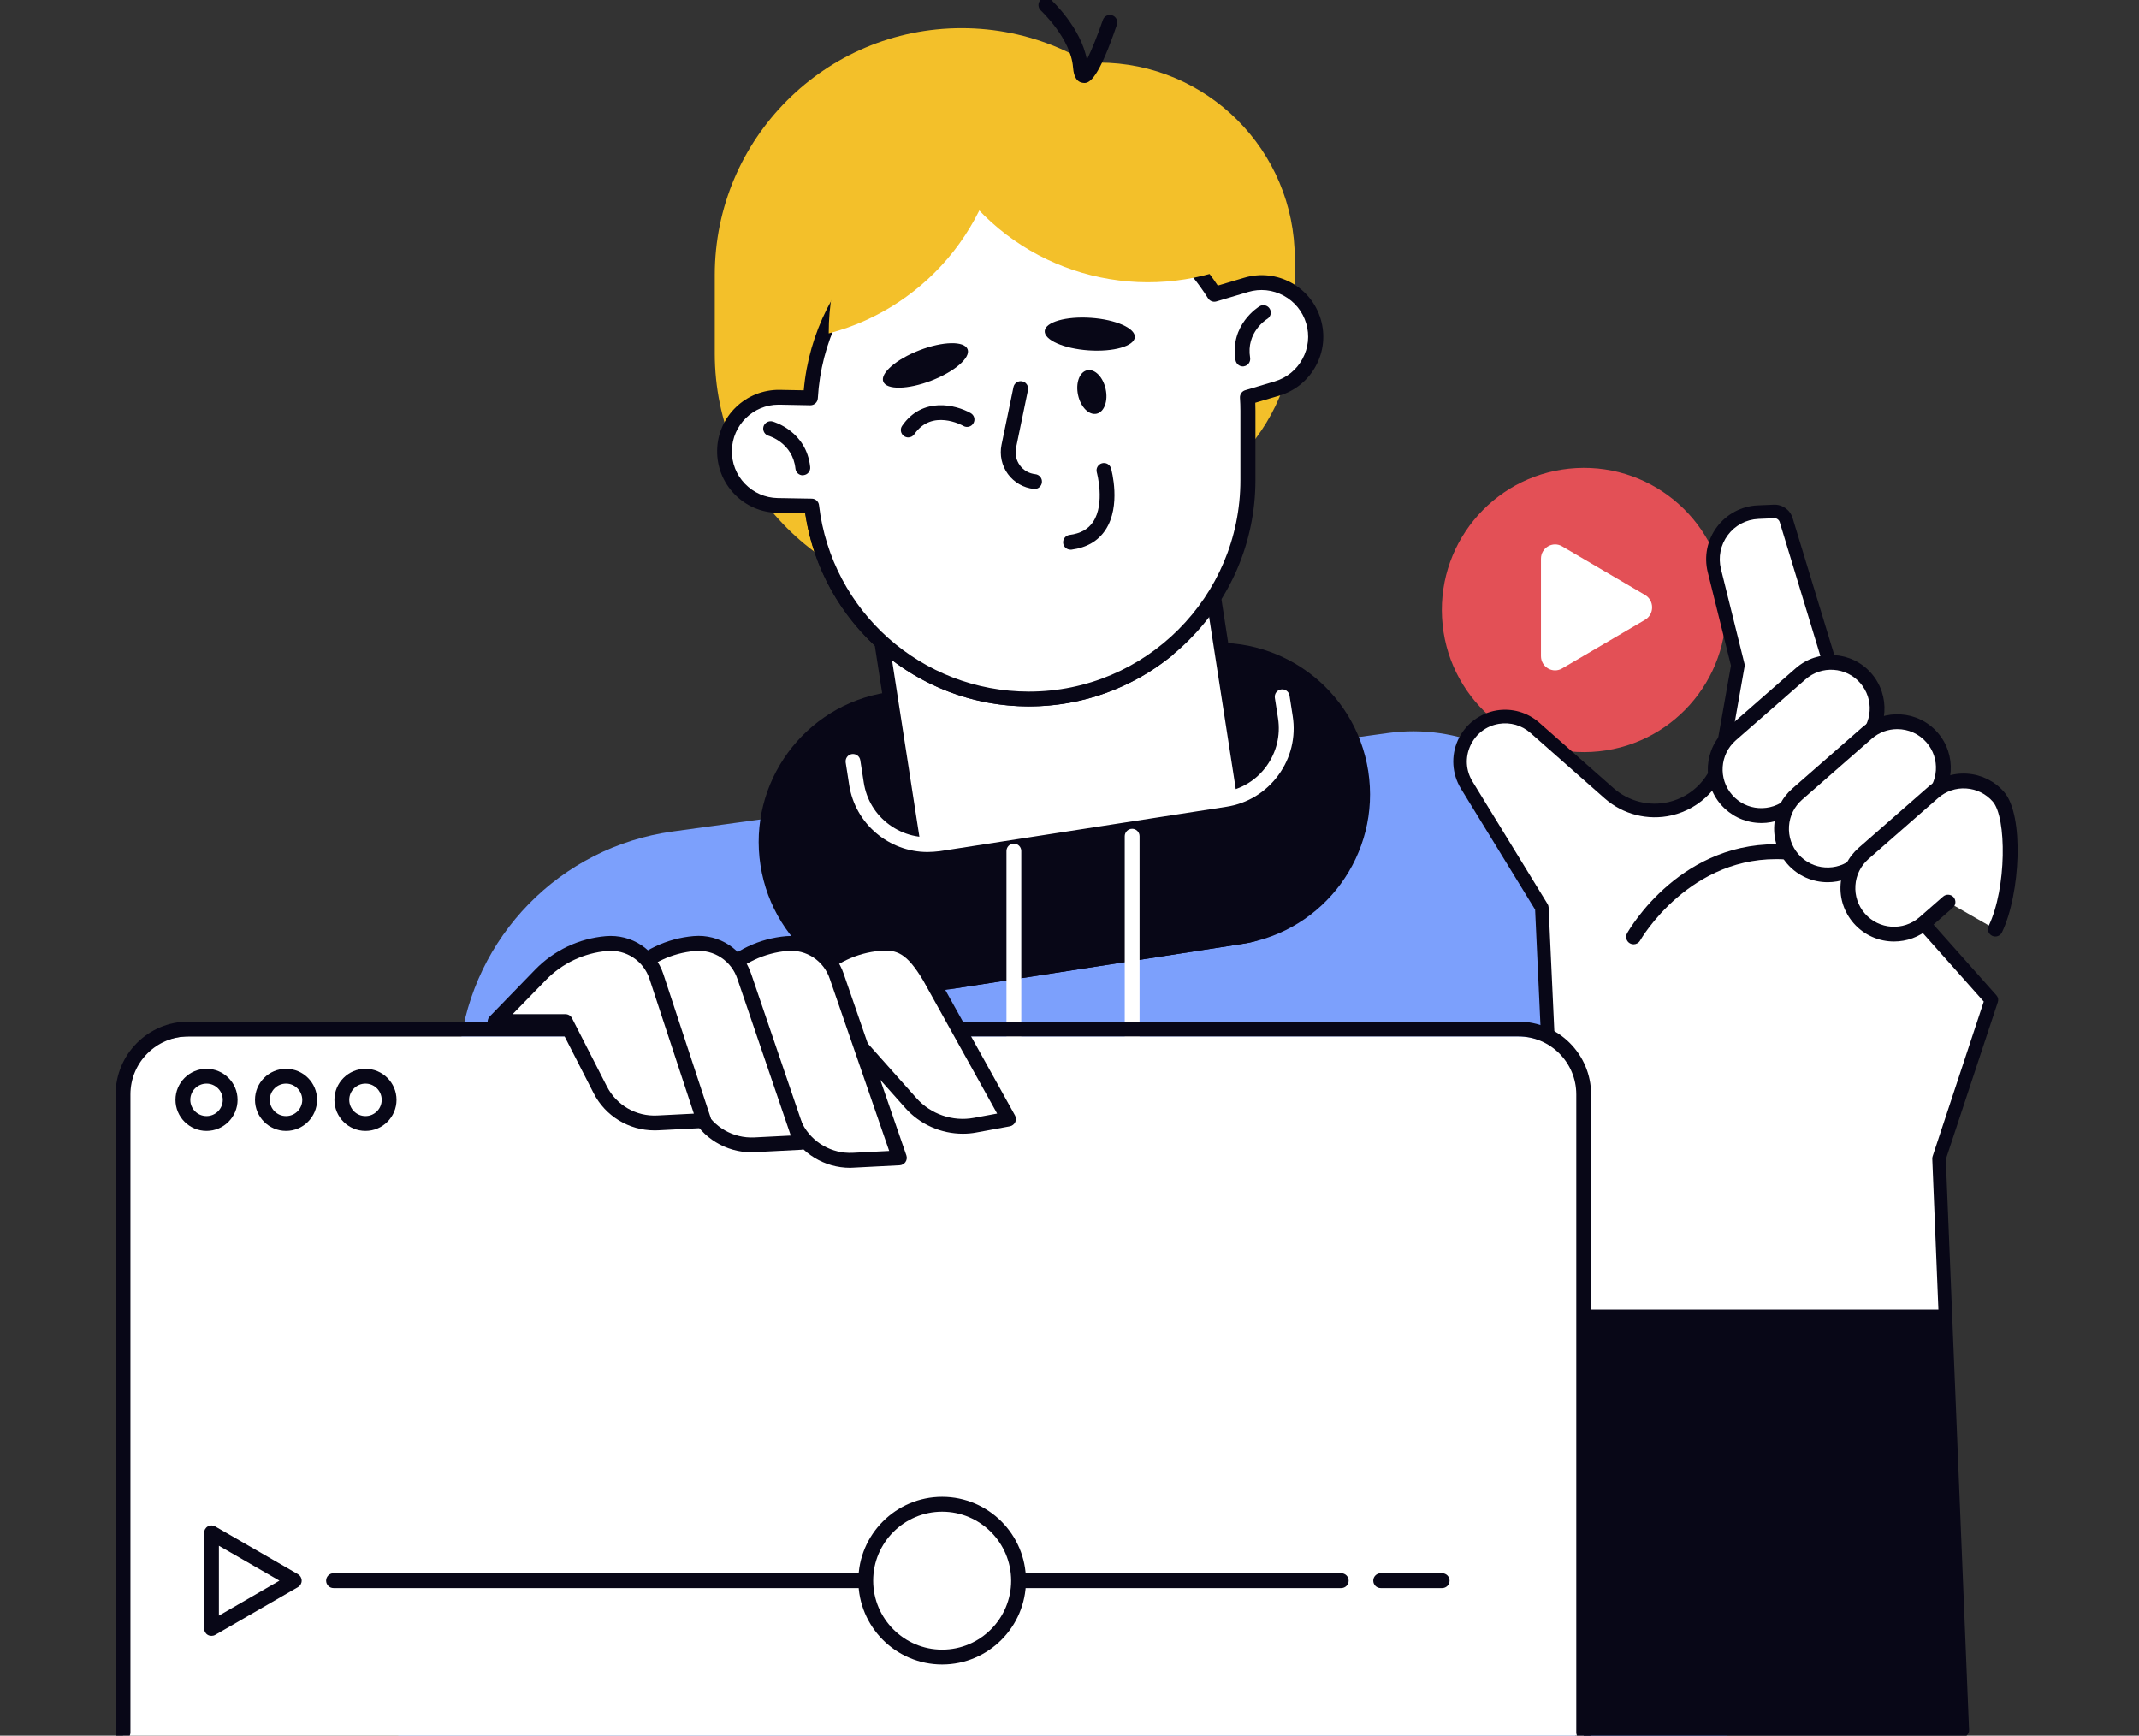 <svg width="350" height="284" viewBox="0 0 350 284" fill="none" xmlns="http://www.w3.org/2000/svg">
<rect x="0" y="0" width="350" height="284" fill="#333333" stroke="none"/>
<g clip-path="url(#clip0_11_215)">
<path d="M64.7 289.27L75.212 171.692C77.334 153.25 91.664 138.59 110.057 136.056L227.104 119.942C238.513 118.366 249.825 123.41 256.299 132.928L263.137 142.992C265.744 146.823 267.429 151.2 268.084 155.796L283.227 289.27H64.7Z" fill="#7CA0FC"/>
<path d="M260.451 123.032C273.275 122.33 283.101 111.364 282.398 98.539C281.696 85.714 270.731 75.887 257.907 76.59C245.083 77.293 235.257 88.258 235.96 101.083C236.662 113.908 247.627 123.735 260.451 123.032Z" fill="#E35056"/>
<path d="M262.389 105.396L255.608 109.374C254.066 110.275 252.145 109.15 252.145 107.342V99.385V91.428C252.145 89.62 254.071 88.495 255.608 89.396L262.389 93.374L269.175 97.353C270.717 98.254 270.717 100.516 269.175 101.417L262.389 105.396Z" fill="white"/>
<path d="M203.184 154.462L152.723 162.283C139.204 164.381 126.534 155.117 124.437 141.585C122.339 128.066 131.602 115.395 145.133 113.297L195.594 105.476C209.112 103.379 221.782 112.642 223.88 126.174C225.977 139.706 216.714 152.377 203.184 154.462Z" fill="#080717"/>
<path d="M157.354 98.25C135.045 98.25 116.956 80.159 116.956 57.849V45.008C116.956 22.698 135.045 4.607 157.354 4.607C179.662 4.607 197.752 22.698 197.752 45.008V57.837C197.752 80.159 179.662 98.25 157.354 98.25Z" fill="#F3C02A"/>
<path d="M179.784 84.597C162.07 84.597 147.703 70.228 147.703 52.514V42.328C147.703 24.614 162.07 10.245 179.784 10.245C197.497 10.245 211.864 24.614 211.864 42.328V52.514C211.864 70.241 197.509 84.597 179.784 84.597Z" fill="#F3C02A"/>
<path d="M195.805 79.878L141.674 88.265L152.765 159.858L206.896 151.471L195.805 79.878Z" fill="white"/>
<path d="M152.771 161.07C152.177 161.07 151.668 160.646 151.571 160.04L140.477 88.441C140.38 87.774 140.829 87.155 141.495 87.058L195.63 78.668C195.945 78.619 196.273 78.692 196.527 78.886C196.782 79.08 196.964 79.359 197.012 79.674L208.106 151.273C208.154 151.588 208.082 151.916 207.888 152.17C207.694 152.425 207.415 152.607 207.1 152.655L152.965 161.046C152.892 161.07 152.832 161.07 152.771 161.07ZM143.059 89.277L153.777 158.476L205.511 150.461L194.793 81.263L143.059 89.277Z" fill="#080717"/>
<path d="M203.813 154.365L156.589 161.689C150.939 162.562 145.641 158.694 144.768 153.044L144.283 149.928C143.41 144.277 147.278 138.979 152.928 138.106L200.151 130.782C205.801 129.909 211.1 133.777 211.973 139.427L212.458 142.543C213.33 148.206 209.463 153.492 203.813 154.365Z" fill="#080717"/>
<path d="M172.121 90.284C152.54 90.284 136.657 74.412 136.657 54.817V47.567C136.657 27.984 152.528 12.101 172.121 12.101C191.701 12.101 207.584 27.972 207.584 47.567V54.817C207.572 74.4 191.701 90.284 172.121 90.284Z" fill="#F3C02A"/>
<path d="M147.401 61.098C147.255 61.098 147.122 61.074 146.977 61.026C146.625 60.892 146.346 60.613 146.237 60.25C146.043 59.643 146.358 58.976 146.928 58.746C155.949 52.987 159.998 41.856 156.785 31.61L159.089 30.846C162.666 42.244 158.119 54.599 148.044 60.916C147.85 61.038 147.631 61.098 147.401 61.098Z" fill="#080717"/>
<path d="M168.387 115.589C147.97 115.589 131.359 98.977 131.359 78.559C131.359 77.892 131.905 77.346 132.572 77.346C133.239 77.346 133.784 77.892 133.784 78.559C133.784 97.644 149.303 113.164 168.387 113.164C176.328 113.164 184.088 110.411 190.235 105.404C190.756 104.979 191.52 105.064 191.944 105.573C192.368 106.095 192.283 106.859 191.774 107.283C185.191 112.642 176.886 115.589 168.387 115.589Z" fill="#080717"/>
<path d="M214.93 52.562C213.535 47.882 208.613 45.214 203.921 46.597L198.72 48.149C192.379 38.073 181.164 31.367 168.385 31.367C149.301 31.367 133.71 46.294 132.631 65.1L127.551 65.003C122.665 64.918 118.627 68.798 118.542 73.684C118.458 78.571 122.337 82.608 127.223 82.693L132.813 82.79C134.91 100.566 150.029 114.364 168.373 114.364C188.147 114.364 204.188 98.323 204.188 78.546V67.173C204.188 66.445 204.163 65.718 204.115 65.003L208.953 63.56C213.657 62.178 216.324 57.242 214.93 52.562Z" fill="white"/>
<path d="M168.385 115.589C149.981 115.589 134.426 102.081 131.758 83.991L127.212 83.906C124.52 83.857 122.022 82.766 120.155 80.826C118.288 78.886 117.294 76.34 117.343 73.66C117.44 68.119 122.059 63.705 127.587 63.79L131.516 63.863C133.201 44.863 149.181 30.155 168.398 30.155C180.898 30.155 192.367 36.339 199.266 46.73L203.594 45.445C208.917 43.856 214.53 46.9 216.106 52.223C216.87 54.793 216.591 57.521 215.306 59.886C214.021 62.25 211.899 63.972 209.329 64.736L205.401 65.9C205.413 66.324 205.425 66.749 205.425 67.185V78.559C205.413 98.977 188.803 115.589 168.385 115.589ZM127.393 66.215C123.247 66.215 119.84 69.55 119.755 73.709C119.719 75.746 120.471 77.686 121.889 79.153C123.308 80.62 125.211 81.457 127.248 81.493L132.837 81.59C133.443 81.602 133.953 82.063 134.013 82.657C136.062 100.044 150.83 113.164 168.361 113.164C187.445 113.164 202.964 97.644 202.964 78.559V67.185C202.964 66.482 202.939 65.779 202.891 65.088C202.854 64.53 203.218 64.008 203.752 63.851L208.589 62.408C210.541 61.826 212.154 60.516 213.124 58.722C214.094 56.927 214.312 54.866 213.73 52.914C213.148 50.962 211.839 49.349 210.044 48.379C208.25 47.409 206.189 47.191 204.237 47.773L199.035 49.325C198.514 49.482 197.956 49.264 197.665 48.803C191.276 38.642 180.328 32.58 168.361 32.58C150.041 32.58 134.874 46.9 133.819 65.172C133.783 65.815 133.249 66.312 132.607 66.312C132.595 66.312 132.595 66.312 132.583 66.312L127.503 66.215C127.49 66.215 127.442 66.215 127.393 66.215Z" fill="#080717"/>
<path d="M131.358 77.771C130.752 77.771 130.218 77.31 130.157 76.679C129.709 72.448 125.805 71.32 125.768 71.308C125.126 71.126 124.75 70.459 124.92 69.817C125.102 69.174 125.78 68.798 126.411 68.968C126.641 69.028 131.952 70.568 132.57 76.413C132.643 77.079 132.158 77.674 131.491 77.746C131.443 77.771 131.394 77.771 131.358 77.771Z" fill="#080717"/>
<path d="M158.326 57.145C158.859 58.516 156.192 60.819 152.385 62.287C148.578 63.754 145.061 63.827 144.528 62.444C143.994 61.074 146.662 58.77 150.469 57.303C154.276 55.836 157.792 55.763 158.326 57.145Z" fill="#080717"/>
<path d="M185.689 55.169C185.592 56.636 182.209 57.606 178.135 57.328C174.062 57.049 170.849 55.63 170.945 54.163C171.042 52.696 174.425 51.726 178.499 52.005C182.573 52.283 185.786 53.702 185.689 55.169Z" fill="#080717"/>
<path d="M148.613 71.575C148.371 71.575 148.14 71.502 147.922 71.356C147.376 70.981 147.231 70.217 147.619 69.671C150.941 64.857 156.409 66.215 158.834 67.597C159.416 67.925 159.622 68.665 159.283 69.247C158.955 69.829 158.216 70.035 157.634 69.695C157.428 69.574 152.493 66.87 149.619 71.041C149.377 71.393 149.001 71.575 148.613 71.575Z" fill="#080717"/>
<path d="M176.402 64.639C176.826 66.603 178.184 67.973 179.433 67.695C180.682 67.428 181.348 65.609 180.912 63.645C180.488 61.68 179.13 60.31 177.881 60.589C176.632 60.868 175.977 62.675 176.402 64.639Z" fill="#080717"/>
<path d="M169.286 80.014C169.25 80.014 169.202 80.014 169.165 80.001C167.48 79.832 165.928 78.934 164.922 77.564C163.915 76.194 163.539 74.448 163.879 72.787L165.831 63.342C165.964 62.687 166.607 62.262 167.262 62.396C167.916 62.529 168.341 63.172 168.207 63.827L166.255 73.272C166.049 74.278 166.267 75.297 166.874 76.133C167.48 76.97 168.389 77.479 169.408 77.589C170.075 77.661 170.559 78.255 170.487 78.922C170.426 79.553 169.893 80.014 169.286 80.014Z" fill="#080717"/>
<path d="M175.165 89.944C174.559 89.944 174.038 89.495 173.965 88.889C173.88 88.222 174.353 87.616 175.008 87.531C176.802 87.301 178.063 86.597 178.875 85.373C180.852 82.378 179.482 77.346 179.47 77.297C179.288 76.655 179.664 75.988 180.306 75.806C180.949 75.624 181.616 76 181.797 76.643C181.87 76.897 183.483 82.778 180.888 86.707C179.676 88.537 177.808 89.617 175.311 89.944C175.274 89.944 175.214 89.944 175.165 89.944Z" fill="#080717"/>
<path d="M135.603 54.49V54.551C152.031 50.258 164.168 35.32 164.168 17.545V17.484C147.727 21.776 135.603 36.715 135.603 54.49Z" fill="#F3C02A"/>
<path d="M198.54 44.596L198.576 44.645C182.281 49.434 164.192 42.874 155.038 27.633L155.002 27.584C171.297 22.795 189.386 29.355 198.54 44.596Z" fill="#F3C02A"/>
<path d="M203.366 59.959C202.784 59.959 202.275 59.534 202.165 58.94C201.195 53.132 205.912 50.234 206.106 50.113C206.676 49.761 207.428 49.955 207.767 50.525C208.107 51.095 207.925 51.835 207.355 52.186C207.197 52.283 203.863 54.393 204.554 58.54C204.663 59.195 204.215 59.825 203.56 59.934C203.499 59.959 203.426 59.959 203.366 59.959Z" fill="#080717"/>
<path d="M177.455 13.58C177.358 13.58 177.261 13.568 177.176 13.556C175.77 13.374 175.637 11.652 175.576 11.009C175.212 6.293 170.362 1.77 170.314 1.721C169.817 1.261 169.792 0.497 170.241 0.012C170.69 -0.485 171.466 -0.51 171.951 -0.061C172.169 0.133 176.897 4.559 177.843 9.772C178.643 8.16 179.674 5.577 180.462 3.261C180.68 2.631 181.359 2.291 182.002 2.51C182.632 2.728 182.972 3.419 182.754 4.049C179.795 12.78 178.304 13.58 177.455 13.58Z" fill="#080717"/>
<path d="M151.765 139.415C145.484 139.415 139.943 134.832 138.949 128.429L138.379 124.768C138.282 124.101 138.731 123.482 139.386 123.385C140.053 123.288 140.671 123.737 140.768 124.392L141.338 128.054C141.774 130.842 143.253 133.292 145.533 134.953C147.812 136.614 150.588 137.293 153.377 136.869L200.31 129.593C203.098 129.157 205.547 127.678 207.208 125.398C208.869 123.119 209.548 120.342 209.124 117.553L208.603 114.195C208.506 113.528 208.954 112.909 209.621 112.812C210.288 112.715 210.906 113.164 211.003 113.831L211.525 117.189C212.058 120.609 211.222 124.04 209.173 126.841C207.124 129.642 204.117 131.473 200.686 132.006L153.753 139.281C153.086 139.354 152.419 139.415 151.765 139.415Z" fill="white"/>
<path d="M258.503 283.148L252.285 148.501L240.004 128.46C237.267 123.993 239.927 118.184 245.092 117.342C247.275 116.987 249.503 117.619 251.166 119.082L263.325 129.801C266.04 132.196 269.754 133.138 273.278 132.329C277.679 131.32 281.037 127.773 281.824 123.328L284.373 108.873L280.527 93.377C279.352 88.632 282.81 83.999 287.687 83.788L290.27 83.677C291.19 83.633 292.01 84.221 292.276 85.096L299.636 109.317L297.541 131.774L325.849 163.599L317.27 189.537L321.072 283.126H258.503V283.148Z" fill="white"/>
<path d="M321.083 284.257H258.503C257.916 284.257 257.428 283.791 257.395 283.204L251.188 148.845L239.051 129.047C237.577 126.642 237.389 123.66 238.564 121.089C239.738 118.517 242.11 116.71 244.892 116.244C247.42 115.834 249.958 116.566 251.875 118.251L264.034 128.97C266.484 131.12 269.831 131.974 273.012 131.242C276.98 130.322 280.006 127.141 280.716 123.128L283.232 108.906L279.441 93.643C278.798 91.06 279.341 88.355 280.937 86.227C282.533 84.099 284.972 82.802 287.632 82.691L290.215 82.58C291.655 82.513 292.919 83.422 293.329 84.786L300.7 109.006C300.744 109.139 300.755 109.283 300.744 109.427L298.694 131.408L326.681 162.878C326.947 163.177 327.024 163.588 326.902 163.964L318.39 189.703L322.192 283.093C322.203 283.392 322.092 283.691 321.881 283.902C321.671 284.135 321.383 284.257 321.083 284.257ZM259.568 282.04H319.931L316.173 189.604C316.173 189.471 316.184 189.338 316.228 189.216L324.597 163.887L296.71 132.528C296.51 132.295 296.41 131.996 296.433 131.686L298.505 109.438L291.212 85.429C291.09 85.041 290.713 84.764 290.314 84.797L287.732 84.908C285.737 84.996 283.908 85.961 282.722 87.557C281.525 89.153 281.115 91.182 281.602 93.122L285.448 108.618C285.482 108.773 285.493 108.928 285.46 109.073L282.91 123.527C282.046 128.416 278.366 132.295 273.522 133.415C269.654 134.302 265.564 133.271 262.582 130.644L250.423 119.925C249.005 118.672 247.131 118.14 245.269 118.439C243.174 118.783 241.479 120.091 240.592 122.009C239.716 123.937 239.838 126.077 240.947 127.883L253.228 147.925C253.327 148.08 253.383 148.268 253.394 148.457L259.568 282.04Z" fill="#080717"/>
<path d="M282.526 130.872C279.786 127.732 280.101 122.966 283.229 120.226L294.626 110.247C297.766 107.507 302.531 107.822 305.271 110.95C308.012 114.091 307.696 118.856 304.568 121.596L293.171 131.575C290.031 134.328 285.266 134.012 282.526 130.872Z" fill="white"/>
<path d="M288.212 134.667C288.018 134.667 287.812 134.655 287.618 134.643C285.29 134.485 283.156 133.431 281.604 131.672C278.427 128.035 278.791 122.494 282.428 119.317L293.838 109.338C297.475 106.161 303.016 106.525 306.193 110.162C309.369 113.8 309.005 119.341 305.368 122.518L293.959 132.497C292.358 133.903 290.334 134.667 288.212 134.667ZM283.435 130.072C284.55 131.345 286.09 132.109 287.775 132.218C289.448 132.327 291.097 131.781 292.37 130.666L303.78 120.687C306.411 118.383 306.678 114.382 304.374 111.751C302.07 109.12 298.069 108.853 295.438 111.157L284.029 121.136C281.398 123.439 281.131 127.453 283.435 130.072Z" fill="#080717"/>
<path d="M293.374 140.573C290.634 137.432 290.949 132.667 294.078 129.927L305.475 119.948C308.615 117.207 313.38 117.523 316.12 120.651C318.86 123.791 318.545 128.557 315.417 131.297L304.02 141.276C300.879 144.028 296.115 143.713 293.374 140.573Z" fill="white"/>
<path d="M299.061 144.355C296.624 144.355 294.199 143.349 292.465 141.373C290.925 139.615 290.162 137.359 290.319 135.019C290.477 132.691 291.532 130.557 293.29 129.017L304.687 119.038C308.324 115.861 313.865 116.225 317.042 119.863C320.218 123.5 319.855 129.041 316.217 132.218L304.82 142.197C303.159 143.652 301.098 144.355 299.061 144.355ZM310.446 119.305C308.967 119.305 307.475 119.814 306.275 120.869L294.878 130.848C293.605 131.964 292.841 133.503 292.732 135.189C292.623 136.874 293.168 138.511 294.284 139.784C296.575 142.415 300.589 142.682 303.22 140.378L314.617 130.399C317.248 128.096 317.515 124.094 315.211 121.463C313.962 120.032 312.216 119.305 310.446 119.305Z" fill="#080717"/>
<path d="M318.739 147.605L314.871 150.988C311.731 153.728 306.966 153.413 304.226 150.285C301.486 147.144 301.801 142.379 304.929 139.639L316.326 129.66C319.467 126.92 324.231 127.235 326.972 130.363C329.712 133.504 329.494 145.738 326.462 152.031L318.739 147.605Z" fill="white"/>
<path d="M309.913 154.056C307.475 154.056 305.051 153.049 303.317 151.073C301.777 149.315 301.013 147.059 301.171 144.719C301.328 142.391 302.383 140.257 304.141 138.717L315.538 128.738C317.296 127.198 319.552 126.434 321.892 126.592C324.22 126.75 326.354 127.805 327.905 129.563C331.252 133.382 330.573 146.32 327.578 152.552C327.287 153.158 326.572 153.413 325.966 153.122C325.359 152.831 325.105 152.103 325.396 151.509C328.366 145.313 328.342 133.758 326.075 131.163C324.959 129.89 323.419 129.126 321.734 129.017C320.061 128.896 318.412 129.454 317.139 130.569L305.742 140.548C304.469 141.664 303.705 143.204 303.596 144.889C303.487 146.574 304.032 148.211 305.148 149.484C307.451 152.116 311.452 152.382 314.083 150.079L317.951 146.696C318.448 146.259 319.224 146.308 319.661 146.805C320.097 147.314 320.049 148.078 319.552 148.514L315.684 151.897C314.011 153.352 311.962 154.056 309.913 154.056Z" fill="#080717"/>
<path d="M267.295 153.304C267.295 153.304 275.661 138.402 292.138 139.408L267.295 153.304Z" fill="white"/>
<path d="M267.295 154.516C267.089 154.516 266.895 154.468 266.701 154.359C266.119 154.031 265.913 153.292 266.241 152.71C266.592 152.079 275.176 137.153 292.211 138.196C292.878 138.232 293.388 138.814 293.351 139.481C293.315 140.148 292.733 140.669 292.066 140.621C276.571 139.687 268.435 153.765 268.362 153.91C268.132 154.298 267.72 154.516 267.295 154.516Z" fill="#080717"/>
<path d="M258.685 282.709H320.898L318.121 214.27H255.545L258.685 282.709Z" fill="#080717"/>
<path d="M165.899 175.541C165.232 175.541 164.687 174.996 164.687 174.329V139.251C164.687 138.584 165.232 138.038 165.899 138.038C166.566 138.038 167.111 138.584 167.111 139.251V174.329C167.111 174.996 166.566 175.541 165.899 175.541Z" fill="white"/>
<path d="M129.614 280.109C128.947 280.109 128.401 279.563 128.401 278.896V216.27C128.401 215.603 128.947 215.057 129.614 215.057C130.281 215.057 130.826 215.603 130.826 216.27V278.896C130.826 279.563 130.281 280.109 129.614 280.109Z" fill="white"/>
<path d="M185.251 173.116C184.584 173.116 184.038 172.571 184.038 171.904V136.826C184.038 136.159 184.584 135.613 185.251 135.613C185.917 135.613 186.463 136.159 186.463 136.826V171.904C186.463 172.583 185.917 173.116 185.251 173.116Z" fill="white"/>
<path d="M20.132 284.695V180.285C20.132 174.38 24.921 169.591 30.825 169.591H248.443C254.347 169.591 259.136 174.38 259.136 180.285V284.695H20.132Z" fill="white"/>
<path d="M259.136 284.693C258.469 284.693 257.923 284.147 257.923 283.481V179.071C257.923 173.845 253.668 169.589 248.442 169.589H30.825C25.599 169.589 21.344 173.845 21.344 179.071V283.481C21.344 284.147 20.798 284.693 20.131 284.693C19.465 284.693 18.919 284.147 18.919 283.481V179.071C18.919 172.511 24.254 167.164 30.825 167.164H248.442C255.001 167.164 260.348 172.499 260.348 179.071V283.481C260.348 284.147 259.803 284.693 259.136 284.693Z" fill="#080717"/>
<path d="M219.466 259.854H54.577C53.91 259.854 53.364 259.308 53.364 258.641C53.364 257.974 53.91 257.429 54.577 257.429H219.466C220.133 257.429 220.678 257.974 220.678 258.641C220.678 259.308 220.133 259.854 219.466 259.854Z" fill="#080717"/>
<path d="M235.98 259.854H225.917C225.25 259.854 224.704 259.308 224.704 258.641C224.704 257.974 225.25 257.429 225.917 257.429H235.98C236.647 257.429 237.192 257.974 237.192 258.641C237.192 259.308 236.647 259.854 235.98 259.854Z" fill="#080717"/>
<path d="M158.8 270.254C165.214 267.7 168.344 260.43 165.79 254.015C163.236 247.6 155.966 244.471 149.552 247.024C143.137 249.578 140.008 256.849 142.561 263.263C145.115 269.678 152.385 272.808 158.8 270.254Z" fill="white"/>
<path d="M154.165 272.355C146.599 272.355 140.452 266.207 140.452 258.641C140.452 251.075 146.599 244.928 154.165 244.928C161.731 244.928 167.878 251.075 167.878 258.641C167.866 266.207 161.719 272.355 154.165 272.355ZM154.165 247.353C147.945 247.353 142.877 252.421 142.877 258.641C142.877 264.861 147.945 269.93 154.165 269.93C160.385 269.93 165.453 264.861 165.453 258.641C165.441 252.421 160.385 247.353 154.165 247.353Z" fill="#080717"/>
<path d="M48.139 258.641L41.373 262.557L34.607 266.462V258.641V250.82L41.373 254.737L48.139 258.641Z" fill="white"/>
<path d="M34.607 267.674C34.401 267.674 34.183 267.626 34.001 267.517C33.625 267.299 33.395 266.898 33.395 266.462V250.821C33.395 250.384 33.625 249.984 34.001 249.766C34.377 249.547 34.837 249.547 35.213 249.766L48.756 257.586C49.132 257.805 49.363 258.205 49.363 258.641C49.363 259.078 49.132 259.478 48.756 259.696L35.213 267.517C35.019 267.626 34.813 267.674 34.607 267.674ZM35.819 252.93V264.364L45.725 258.641L35.819 252.93Z" fill="#080717"/>
<path d="M33.795 185.048C30.994 185.048 28.715 182.769 28.715 179.968C28.715 177.167 30.994 174.887 33.795 174.887C36.596 174.887 38.875 177.167 38.875 179.968C38.875 182.769 36.596 185.048 33.795 185.048ZM33.795 177.312C32.328 177.312 31.14 178.501 31.14 179.968C31.14 181.435 32.328 182.623 33.795 182.623C35.262 182.623 36.45 181.435 36.45 179.968C36.45 178.501 35.262 177.312 33.795 177.312Z" fill="#080717"/>
<path d="M46.805 185.048C44.004 185.048 41.725 182.769 41.725 179.968C41.725 177.167 44.004 174.887 46.805 174.887C49.606 174.887 51.885 177.167 51.885 179.968C51.873 182.769 49.606 185.048 46.805 185.048ZM46.805 177.312C45.338 177.312 44.15 178.501 44.15 179.968C44.15 181.435 45.338 182.623 46.805 182.623C48.272 182.623 49.46 181.435 49.46 179.968C49.448 178.501 48.26 177.312 46.805 177.312Z" fill="#080717"/>
<path d="M59.802 185.048C57.001 185.048 54.722 182.769 54.722 179.968C54.722 177.167 57.001 174.888 59.802 174.888C62.603 174.888 64.882 177.167 64.882 179.968C64.882 182.769 62.603 185.048 59.802 185.048ZM59.802 177.313C58.335 177.313 57.147 178.501 57.147 179.968C57.147 181.435 58.335 182.623 59.802 182.623C61.269 182.623 62.457 181.435 62.457 179.968C62.457 178.501 61.269 177.313 59.802 177.313Z" fill="#080717"/>
<path d="M137.178 167.163H125.672L133.092 159.512C135.953 156.553 139.797 154.734 143.895 154.383C147.544 154.067 149.423 155.377 152.078 159.791L165.039 183.107L159.571 184.114C155.667 184.829 151.678 183.459 149.047 180.5L137.178 167.163Z" fill="white"/>
<path d="M157.546 185.508C153.993 185.508 150.526 183.992 148.137 181.301L136.632 168.375H125.671C125.186 168.375 124.75 168.084 124.556 167.636C124.362 167.187 124.459 166.666 124.798 166.314L132.218 158.663C135.286 155.498 139.396 153.546 143.785 153.17C148.368 152.782 150.526 154.88 153.108 159.16L166.081 182.513C166.275 182.853 166.287 183.265 166.118 183.617C165.948 183.968 165.621 184.223 165.245 184.296L159.777 185.302C159.049 185.447 158.298 185.508 157.546 185.508ZM128.533 165.95H137.177C137.529 165.95 137.856 166.096 138.087 166.35L149.956 179.688C152.296 182.319 155.897 183.556 159.352 182.913L163.159 182.21L151.023 160.373C148.368 155.971 146.767 155.353 144.003 155.583C140.196 155.911 136.632 157.596 133.964 160.348L128.533 165.95Z" fill="#080717"/>
<path d="M122.037 167.163H110.531L117.951 159.512C120.813 156.553 124.656 154.734 128.754 154.383C132.403 154.068 135.786 156.311 136.938 159.791L147.171 189.461L139.593 189.849C135.677 190.055 131.991 187.933 130.209 184.429L122.037 167.163Z" fill="white"/>
<path d="M139.095 191.086C134.925 191.086 131.057 188.745 129.141 184.999L121.273 168.387H110.531C110.046 168.387 109.609 168.096 109.415 167.648C109.221 167.199 109.318 166.678 109.658 166.326L117.078 158.675C120.145 155.51 124.255 153.558 128.644 153.182C132.876 152.819 136.755 155.377 138.077 159.415L148.31 189.061C148.431 189.424 148.382 189.812 148.164 190.14C147.946 190.455 147.607 190.649 147.219 190.673L139.641 191.061C139.471 191.073 139.277 191.086 139.095 191.086ZM113.404 165.95H122.049C122.522 165.95 122.946 166.217 123.14 166.641L131.312 183.907C132.863 186.939 136.101 188.806 139.532 188.636L145.497 188.333L135.785 160.191C134.803 157.22 131.954 155.328 128.85 155.595C125.043 155.923 121.479 157.608 118.812 160.36L113.404 165.95Z" fill="#080717"/>
<path d="M106.904 167.163H95.398L102.818 159.512C105.68 156.553 109.523 154.735 113.621 154.383C117.27 154.068 120.653 156.311 121.805 159.791L131.056 186.939L123.478 187.327C119.562 187.533 115.876 185.411 114.094 181.907L106.904 167.163Z" fill="white"/>
<path d="M122.969 188.551C118.798 188.551 114.93 186.211 113.015 182.465L106.14 168.375H95.386C94.901 168.375 94.465 168.084 94.271 167.636C94.077 167.187 94.174 166.666 94.513 166.314L101.933 158.663C105.001 155.498 109.111 153.546 113.5 153.17C117.731 152.806 121.611 155.365 122.932 159.403L132.183 186.539C132.304 186.902 132.256 187.29 132.038 187.606C131.819 187.921 131.48 188.115 131.092 188.139L123.514 188.527C123.345 188.551 123.151 188.551 122.969 188.551ZM98.26 165.95H106.904C107.365 165.95 107.789 166.217 107.995 166.629L115.185 181.373C116.737 184.417 119.974 186.284 123.417 186.114L129.395 185.811L120.665 160.191C119.683 157.22 116.834 155.341 113.73 155.607C109.923 155.935 106.359 157.62 103.691 160.373L98.26 165.95Z" fill="#080717"/>
<path d="M92.514 167.163H81.008L88.428 159.512C91.289 156.553 95.132 154.734 99.231 154.383C102.88 154.067 106.263 156.311 107.414 159.79L115.174 183.35L107.596 183.738C103.68 183.944 99.994 181.822 98.212 178.318L92.514 167.163Z" fill="white"/>
<path d="M107.086 184.962C102.904 184.962 99.048 182.622 97.132 178.875L91.774 168.387H81.007C80.522 168.387 80.086 168.096 79.892 167.647C79.698 167.199 79.795 166.677 80.134 166.326L87.554 158.675C90.622 155.51 94.732 153.558 99.121 153.182C103.352 152.818 107.232 155.377 108.553 159.414L116.313 182.974C116.434 183.337 116.374 183.725 116.167 184.041C115.949 184.356 115.61 184.55 115.234 184.562L107.656 184.95C107.462 184.962 107.268 184.962 107.086 184.962ZM83.881 165.95H92.525C92.986 165.95 93.398 166.205 93.604 166.617L99.303 177.772C100.867 180.84 104.092 182.707 107.547 182.525L113.536 182.222L106.274 160.178C105.304 157.22 102.443 155.34 99.351 155.607C95.544 155.934 91.98 157.62 89.312 160.372L83.881 165.95Z" fill="#080717"/>
</g>
<defs>
<clipPath id="clip0_11_215">
<rect width="350" height="284" fill="white"/>
</clipPath>
</defs>
</svg>
